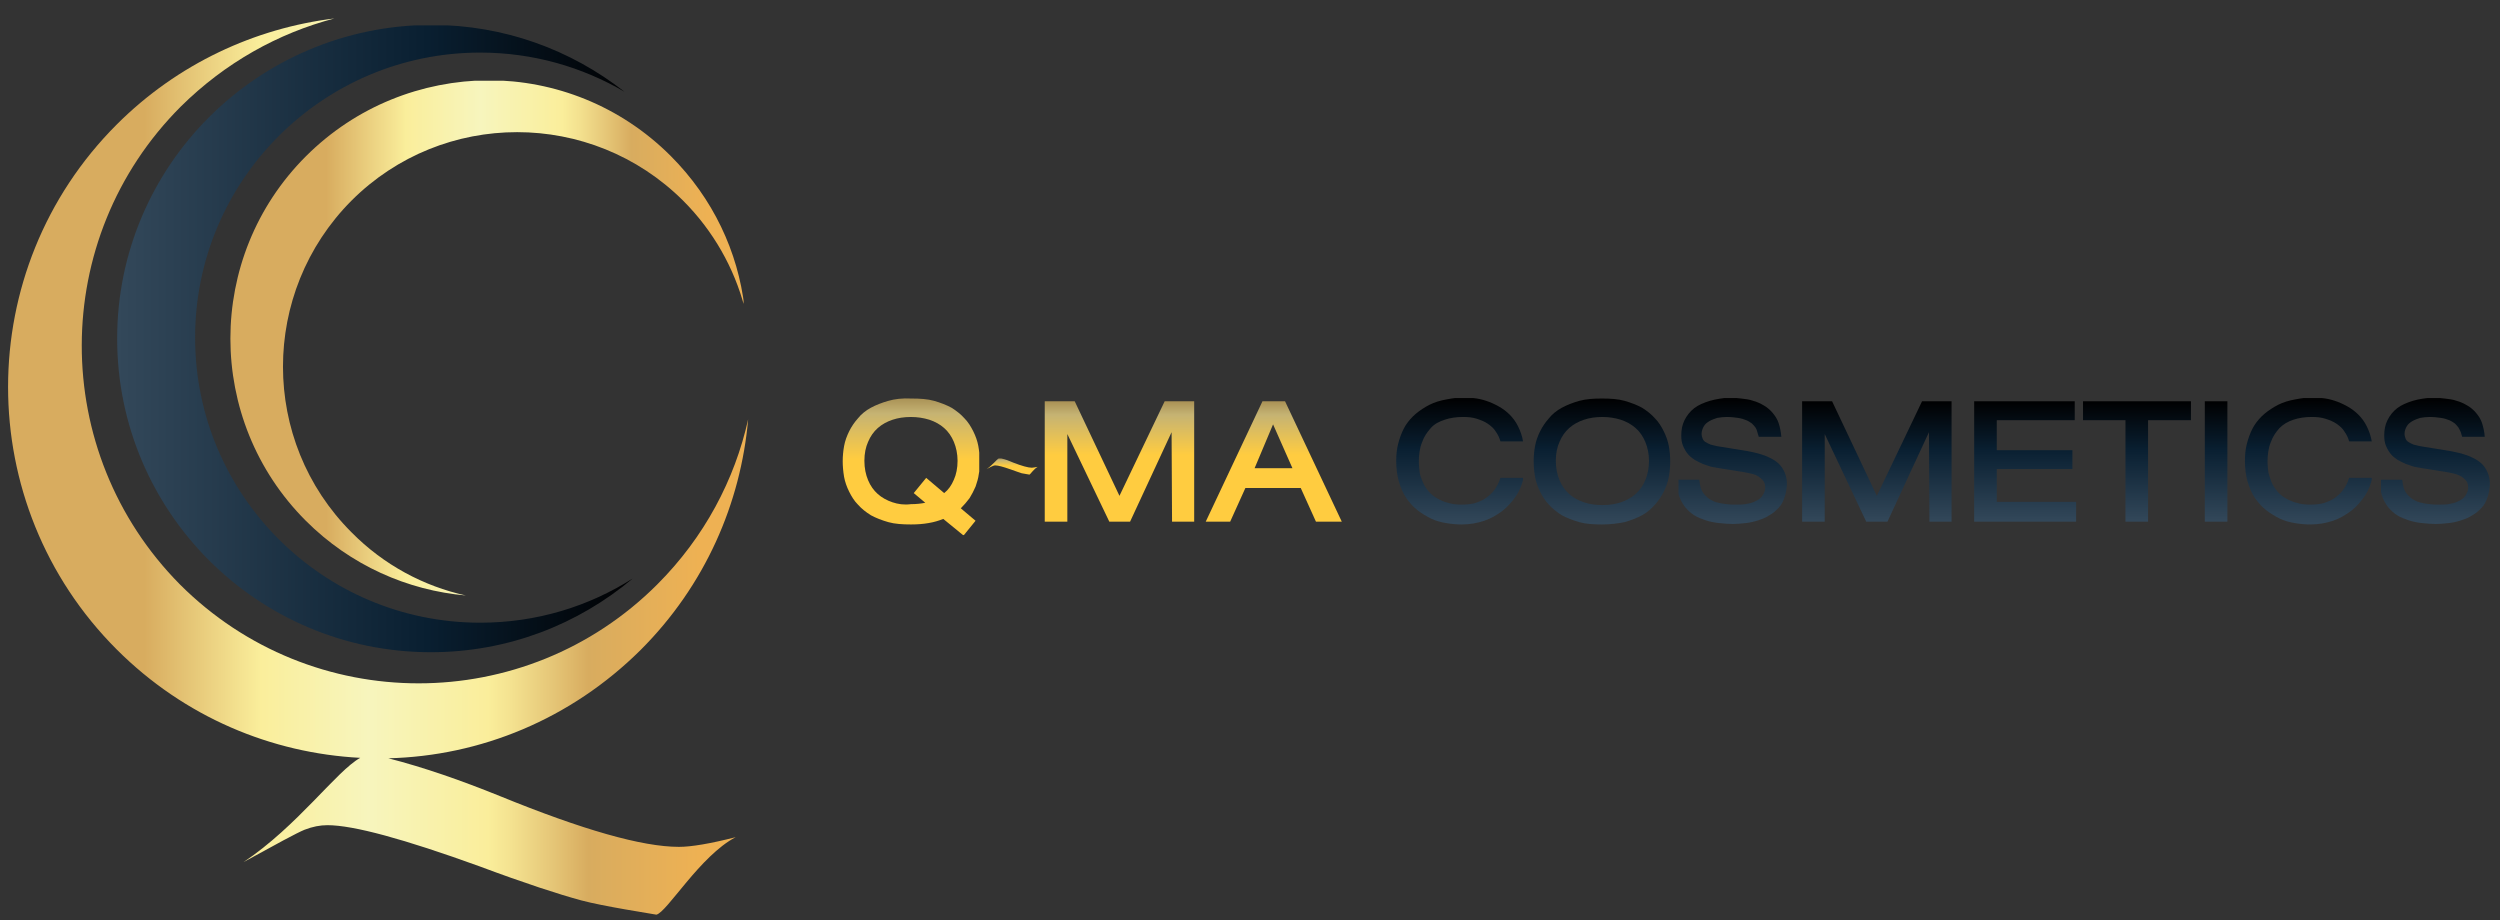<?xml version="1.0" encoding="utf-8"?>
<!-- Generator: Adobe Illustrator 16.0.0, SVG Export Plug-In . SVG Version: 6.00 Build 0)  -->
<!DOCTYPE svg PUBLIC "-//W3C//DTD SVG 1.1//EN" "http://www.w3.org/Graphics/SVG/1.1/DTD/svg11.dtd">
<svg version="1.1" id="Layer_1" xmlns="http://www.w3.org/2000/svg" xmlns:xlink="http://www.w3.org/1999/xlink" x="0px" y="0px"
	 width="542px" height="199.5px" viewBox="0 0 542 199.5" style="enable-background:new 0 0 542 199.5;" xml:space="preserve">
<rect x="0" y="0" width="542" height="199.5" fill="#333333" stroke="none"/>
<style type="text/css">
<![CDATA[
	.st0{clip-path:url(#SVGID_29_);fill:url(#SVGID_30_);}
	.st1{clip-path:url(#SVGID_44_);fill:url(#SVGID_45_);}
	.st2{clip-path:url(#SVGID_47_);fill:url(#SVGID_48_);}
	.st3{clip-path:url(#SVGID_2_);fill:url(#SVGID_3_);}
	.st4{clip-path:url(#SVGID_11_);fill:url(#SVGID_12_);}
	.st5{clip-path:url(#SVGID_14_);fill:url(#SVGID_15_);}
	.st6{clip-path:url(#SVGID_5_);fill:url(#SVGID_6_);}
	.st7{clip-path:url(#SVGID_17_);fill:url(#SVGID_18_);}
	.st8{clip-path:url(#SVGID_32_);fill:url(#SVGID_33_);}
	.st9{clip-path:url(#SVGID_35_);fill:url(#SVGID_36_);}
	.st10{clip-path:url(#SVGID_38_);fill:url(#SVGID_39_);}
	.st11{clip-path:url(#SVGID_8_);fill:url(#SVGID_9_);}
	.st12{clip-path:url(#SVGID_20_);fill:url(#SVGID_21_);}
	.st13{clip-path:url(#SVGID_23_);fill:url(#SVGID_24_);}
	.st14{clip-path:url(#SVGID_26_);fill:url(#SVGID_27_);}
	.st15{clip-path:url(#SVGID_41_);fill:url(#SVGID_42_);}
]]>
</style>
<g>
	<defs>
		<path id="SVGID_1_" d="M25.4,73.4c0,37.5,30.4,68,68,68c16.7,0,31.9-6,43.8-16c-9.6,6.1-20.9,9.6-33.1,9.6
			c-34.1,0-61.8-27.7-61.8-61.8c0-34.1,27.7-61.8,61.8-61.8c11.4,0,22.1,3.1,31.3,8.5c-11.6-9.1-26.1-14.5-41.9-14.5
			C55.9,5.5,25.4,35.9,25.4,73.4"/>
	</defs>
	<clipPath id="SVGID_2_">
		<use xlink:href="#SVGID_1_"  style="overflow:visible;"/>
	</clipPath>
	
		<linearGradient id="SVGID_3_" gradientUnits="userSpaceOnUse" x1="-31" y1="250" x2="-30" y2="250" gradientTransform="matrix(111.735 0 0 -111.735 3489.233 28007.271)">
		<stop  offset="0" style="stop-color:#33485A"/>
		<stop  offset="0.602" style="stop-color:#091F31"/>
		<stop  offset="1" style="stop-color:#000001"/>
	</linearGradient>
	<rect x="25.4" y="5.5" class="st3" width="111.7" height="136"/>
</g>
<g>
	<defs>
		<path id="SVGID_4_" d="M66.3,33.9c-21.8,21.8-21.8,57.2,0,79c9.7,9.7,22.1,15.1,34.7,16.2c-9.1-2-17.8-6.6-24.8-13.7
			c-19.8-19.8-19.8-52,0-71.9c19.8-19.8,52-19.8,71.9,0c6.6,6.6,11.1,14.7,13.3,23.1c-1.4-12-6.8-23.6-16-32.8
			c-10.9-10.9-25.2-16.4-39.5-16.4C91.5,17.5,77.2,23,66.3,33.9"/>
	</defs>
	<clipPath id="SVGID_5_">
		<use xlink:href="#SVGID_4_"  style="overflow:visible;"/>
	</clipPath>
	
		<linearGradient id="SVGID_6_" gradientUnits="userSpaceOnUse" x1="-31" y1="250" x2="-30" y2="250" gradientTransform="matrix(111.359 0 0 -111.359 3501.999 27913.019)">
		<stop  offset="0" style="stop-color:#D8AC5F"/>
		<stop  offset="0.186" style="stop-color:#D8AC5F"/>
		<stop  offset="0.342" style="stop-color:#FAEE9B"/>
		<stop  offset="0.487" style="stop-color:#F7F5BD"/>
		<stop  offset="0.647" style="stop-color:#FAEE9B"/>
		<stop  offset="0.678" style="stop-color:#F4E290"/>
		<stop  offset="0.734" style="stop-color:#E5C677"/>
		<stop  offset="0.782" style="stop-color:#D8AC5F"/>
		<stop  offset="0.931" style="stop-color:#EEB153"/>
		<stop  offset="1" style="stop-color:#EEB153"/>
	</linearGradient>
	<rect x="44.4" y="17.5" class="st6" width="116.8" height="111.6"/>
</g>
<g>
	<defs>
		<path id="SVGID_7_" d="M25.3,27c-31.4,31.4-31.4,82.4,0,113.8c14.7,14.7,33.6,22.5,52.8,23.5c-5.1,2.8-13.6,14.8-25.3,22.6
			c7.1-3.9,11.5-6.3,13.2-7c1.8-0.7,3.4-1,5-1c5.6,0,16.6,3,32.9,8.9c9.9,3.7,17.3,6.1,22.1,7.4c4.8,1.3,15.3,2.9,16.3,3.1
			c2.3-0.5,9.5-12.8,17.2-16.8c-5.5,1.4-9.6,2.1-12.3,2.1c-8,0-20.9-3.7-38.8-11c-8.4-3.4-16.4-6.2-24.2-8.2
			c19.9-0.5,39.5-8.4,54.7-23.5c14-14,21.7-31.8,23.3-50c-2.9,13.1-9.5,25.6-19.7,35.8c-28.6,28.6-74.9,28.6-103.5,0
			C10.6,98,10.6,51.7,39.2,23.1C48.8,13.6,60.3,7.2,72.5,4C55.3,6.1,38.5,13.8,25.3,27"/>
	</defs>
	<clipPath id="SVGID_8_">
		<use xlink:href="#SVGID_7_"  style="overflow:visible;"/>
	</clipPath>
	
		<linearGradient id="SVGID_9_" gradientUnits="userSpaceOnUse" x1="-31" y1="250" x2="-30" y2="250" gradientTransform="matrix(160.642 0 0 -160.642 4981.652 40261.629)">
		<stop  offset="0" style="stop-color:#D8AC5F"/>
		<stop  offset="0.186" style="stop-color:#D8AC5F"/>
		<stop  offset="0.342" style="stop-color:#FAEE9B"/>
		<stop  offset="0.487" style="stop-color:#F7F5BD"/>
		<stop  offset="0.647" style="stop-color:#FAEE9B"/>
		<stop  offset="0.678" style="stop-color:#F4E290"/>
		<stop  offset="0.734" style="stop-color:#E5C677"/>
		<stop  offset="0.782" style="stop-color:#D8AC5F"/>
		<stop  offset="0.931" style="stop-color:#EEB153"/>
		<stop  offset="1" style="stop-color:#EEB153"/>
	</linearGradient>
	<rect x="-6.1" y="4" class="st11" width="168.5" height="194.3"/>
</g>
<g>
	<defs>
		<path id="SVGID_10_" d="M193.5,108.9c-1.2-0.4-2.3-1-3.2-1.8c-0.9-0.8-1.6-1.8-2.1-3c-0.5-1.2-0.8-2.6-0.8-4.2
			c0-1.6,0.3-3,0.8-4.1c0.5-1.2,1.2-2.2,2.1-3c0.9-0.8,2-1.4,3.2-1.8c1.2-0.4,2.5-0.6,4-0.6c1.4,0,2.7,0.2,4,0.6
			c1.2,0.4,2.3,1,3.2,1.8c0.9,0.8,1.6,1.8,2.1,3c0.5,1.2,0.8,2.6,0.8,4.1c0,1.6-0.3,3-0.8,4.1c-0.5,1.2-1.2,2.2-2.1,2.9l-3.9-3.3
			l-2.7,3.3l2.5,2.1c-1,0.2-2,0.3-3.1,0.3C196,109.5,194.7,109.3,193.5,108.9 M192.6,86.9c-1.4,0.4-2.7,0.9-3.8,1.5
			c-1.1,0.6-2.1,1.4-2.8,2.3c-0.8,0.9-1.4,1.8-1.9,2.8c-0.5,1-0.9,2.1-1.1,3.2c-0.2,1.1-0.3,2.2-0.3,3.3c0,1.1,0.1,2.2,0.3,3.4
			c0.2,1.1,0.6,2.2,1.1,3.2c0.5,1,1.1,2,1.9,2.8c0.8,0.9,1.7,1.6,2.8,2.3c1.1,0.6,2.4,1.1,3.8,1.5c1.4,0.4,3.1,0.5,4.9,0.5
			c1.4,0,2.7-0.1,3.8-0.3c1.2-0.2,2.2-0.5,3.2-0.9l4.4,3.6l2.6-3.2l-3.2-2.7c0.7-0.7,1.3-1.4,1.9-2.2c0.5-0.8,0.9-1.6,1.3-2.5
			c0.3-0.9,0.6-1.8,0.7-2.7c0.2-0.9,0.2-1.8,0.2-2.8c0-1.1-0.1-2.2-0.3-3.3c-0.2-1.1-0.6-2.2-1.1-3.2c-0.5-1-1.1-2-1.9-2.8
			c-0.8-0.9-1.7-1.6-2.8-2.3c-1.1-0.6-2.4-1.1-3.8-1.5c-1.4-0.4-3.1-0.5-4.9-0.5C195.6,86.3,194,86.5,192.6,86.9"/>
	</defs>
	<clipPath id="SVGID_11_">
		<use xlink:href="#SVGID_10_"  style="overflow:visible;"/>
	</clipPath>
	
		<linearGradient id="SVGID_12_" gradientUnits="userSpaceOnUse" x1="-31" y1="250" x2="-30" y2="250" gradientTransform="matrix(0 -29.704 -29.704 0 7623.463 -804.796)">
		<stop  offset="0" style="stop-color:#FFCC40"/>
		<stop  offset="0.289" style="stop-color:#FFCC40"/>
		<stop  offset="0.517" style="stop-color:#FFCC40"/>
		<stop  offset="0.555" style="stop-color:#FFCC40"/>
		<stop  offset="0.888" style="stop-color:#C5B373"/>
		<stop  offset="1" style="stop-color:#A99155"/>
	</linearGradient>
	<rect x="182.5" y="86.3" class="st4" width="29.8" height="29.7"/>
</g>
<g>
	<defs>
		<polygon id="SVGID_13_" points="252.5,87 242.7,107.5 233,87 226.5,87 226.5,113.1 231.4,113.1 231.4,94.1 240.5,113.1 245,113.1 
			254,93.7 254.1,113.1 259,113.1 259,87 		"/>
	</defs>
	<clipPath id="SVGID_14_">
		<use xlink:href="#SVGID_13_"  style="overflow:visible;"/>
	</clipPath>
	
		<linearGradient id="SVGID_15_" gradientUnits="userSpaceOnUse" x1="-31" y1="250" x2="-30" y2="250" gradientTransform="matrix(0 -26.133 -26.133 0 6775.935 -697.039)">
		<stop  offset="0" style="stop-color:#FFCC40"/>
		<stop  offset="0.289" style="stop-color:#FFCC40"/>
		<stop  offset="0.517" style="stop-color:#FFCC40"/>
		<stop  offset="0.555" style="stop-color:#FFCC40"/>
		<stop  offset="0.888" style="stop-color:#C5B373"/>
		<stop  offset="1" style="stop-color:#A99155"/>
	</linearGradient>
	<rect x="226.5" y="87" class="st5" width="32.4" height="26.1"/>
</g>
<g>
	<defs>
		<path id="SVGID_16_" d="M276,92l4.2,9.5h-8.2L276,92z M273.7,87l-12.3,26.1h5.3l3.3-7.3h12l3.3,7.3h5.6L278.6,87H273.7z"/>
	</defs>
	<clipPath id="SVGID_17_">
		<use xlink:href="#SVGID_16_"  style="overflow:visible;"/>
	</clipPath>
	
		<linearGradient id="SVGID_18_" gradientUnits="userSpaceOnUse" x1="-31" y1="250" x2="-30" y2="250" gradientTransform="matrix(0 -26.133 -26.133 0 6809.326 -697.039)">
		<stop  offset="0" style="stop-color:#FFCC40"/>
		<stop  offset="0.289" style="stop-color:#FFCC40"/>
		<stop  offset="0.517" style="stop-color:#FFCC40"/>
		<stop  offset="0.555" style="stop-color:#FFCC40"/>
		<stop  offset="0.888" style="stop-color:#C5B373"/>
		<stop  offset="1" style="stop-color:#A99155"/>
	</linearGradient>
	<rect x="261.4" y="87" class="st7" width="29.5" height="26.1"/>
</g>
<g>
	<defs>
		<path id="SVGID_19_" d="M312.6,86.8c-1.3,0.3-2.5,0.8-3.5,1.4c-1,0.6-2,1.3-2.8,2.1c-0.8,0.8-1.5,1.7-2,2.7
			c-0.5,1-0.9,2.1-1.2,3.3c-0.3,1.2-0.4,2.4-0.4,3.6c0,1.7,0.2,3.2,0.6,4.6c0.4,1.3,0.9,2.5,1.6,3.5c0.7,1,1.5,1.9,2.4,2.6
			c0.9,0.7,1.9,1.3,2.9,1.8c1,0.5,2.1,0.8,3.3,1c1.1,0.2,2.3,0.3,3.4,0.3c1.8,0,3.4-0.3,4.9-0.8c1.5-0.5,2.8-1.3,4-2.2
			c1.1-0.9,2.1-2,2.9-3.2c0.8-1.2,1.3-2.5,1.6-3.9h-5c-0.3,1-0.8,1.9-1.3,2.6c-0.5,0.7-1.2,1.3-1.9,1.8c-0.7,0.5-1.5,0.8-2.4,1.1
			c-0.9,0.2-1.8,0.3-2.8,0.3c-1.1,0-2.1-0.1-3-0.4c-0.9-0.2-1.7-0.6-2.4-1c-0.7-0.4-1.3-0.9-1.8-1.5s-0.9-1.2-1.2-1.9
			c-0.3-0.7-0.6-1.4-0.7-2.1c-0.1-0.8-0.2-1.5-0.2-2.3c0-1.6,0.2-3.1,0.7-4.3c0.4-1.2,1.1-2.2,1.9-3.1s1.8-1.4,3-1.8
			c1.2-0.4,2.5-0.6,4-0.6c1.1,0,2.1,0.1,3,0.4c0.9,0.3,1.7,0.6,2.4,1.1c0.7,0.5,1.3,1,1.7,1.7c0.5,0.7,0.8,1.4,1,2.1h4.9
			c-0.2-1.2-0.6-2.3-1.1-3.3c-0.5-1-1.1-1.8-1.8-2.5c-0.7-0.7-1.5-1.3-2.4-1.8c-0.9-0.5-1.8-0.9-2.7-1.2c-0.9-0.3-1.8-0.5-2.8-0.6
			c-0.9-0.1-1.8-0.2-2.6-0.2C315.3,86.3,313.9,86.5,312.6,86.8"/>
	</defs>
	<clipPath id="SVGID_20_">
		<use xlink:href="#SVGID_19_"  style="overflow:visible;"/>
	</clipPath>
	
		<linearGradient id="SVGID_21_" gradientUnits="userSpaceOnUse" x1="-31" y1="250" x2="-30" y2="250" gradientTransform="matrix(0 -27.379 -27.379 0 7161.207 -735.052)">
		<stop  offset="0" style="stop-color:#33485A"/>
		<stop  offset="0.602" style="stop-color:#091F31"/>
		<stop  offset="1" style="stop-color:#000001"/>
	</linearGradient>
	<rect x="302.7" y="86.3" class="st12" width="27.5" height="27.4"/>
</g>
<g>
	<defs>
		<path id="SVGID_22_" d="M343.4,108.9c-1.2-0.4-2.3-1-3.2-1.8s-1.6-1.8-2.1-3c-0.5-1.2-0.8-2.6-0.8-4.2c0-1.6,0.3-3,0.8-4.1
			c0.5-1.2,1.2-2.2,2.1-3c0.9-0.8,2-1.4,3.2-1.8c1.2-0.4,2.5-0.6,4-0.6c1.4,0,2.7,0.2,4,0.6c1.2,0.4,2.3,1,3.2,1.8
			c0.9,0.8,1.6,1.8,2.1,3c0.5,1.2,0.8,2.6,0.8,4.1c0,1.6-0.3,3-0.8,4.2c-0.5,1.2-1.2,2.2-2.1,3c-0.9,0.8-2,1.4-3.2,1.8
			c-1.2,0.4-2.5,0.6-4,0.6C345.9,109.5,344.6,109.3,343.4,108.9 M342.4,86.9c-1.4,0.4-2.7,0.9-3.8,1.5c-1.1,0.6-2.1,1.4-2.8,2.3
			c-0.8,0.9-1.4,1.8-1.9,2.8c-0.5,1-0.9,2.1-1.1,3.2c-0.2,1.1-0.3,2.2-0.3,3.3c0,1.1,0.1,2.2,0.3,3.4c0.2,1.1,0.6,2.2,1.1,3.2
			c0.5,1,1.1,2,1.9,2.8c0.8,0.9,1.7,1.6,2.8,2.3c1.1,0.6,2.4,1.1,3.8,1.5c1.4,0.4,3.1,0.5,4.9,0.5c1.8,0,3.4-0.2,4.9-0.5
			c1.4-0.4,2.7-0.9,3.8-1.5c1.1-0.6,2-1.4,2.8-2.3c0.8-0.9,1.4-1.8,1.9-2.8c0.5-1,0.9-2.1,1.1-3.2c0.2-1.1,0.3-2.2,0.3-3.4
			c0-1.1-0.1-2.2-0.3-3.3c-0.2-1.1-0.6-2.2-1.1-3.2c-0.5-1-1.1-2-1.9-2.8c-0.8-0.9-1.7-1.6-2.8-2.3c-1.1-0.6-2.4-1.1-3.8-1.5
			c-1.4-0.4-3.1-0.5-4.9-0.5S343.9,86.5,342.4,86.9"/>
	</defs>
	<clipPath id="SVGID_23_">
		<use xlink:href="#SVGID_22_"  style="overflow:visible;"/>
	</clipPath>
	
		<linearGradient id="SVGID_24_" gradientUnits="userSpaceOnUse" x1="-31" y1="250" x2="-30" y2="250" gradientTransform="matrix(0 -27.379 -27.379 0 7192.128 -735.052)">
		<stop  offset="0" style="stop-color:#33485A"/>
		<stop  offset="0.602" style="stop-color:#091F31"/>
		<stop  offset="1" style="stop-color:#000001"/>
	</linearGradient>
	<rect x="332.4" y="86.3" class="st13" width="29.8" height="27.4"/>
</g>
<g>
	<defs>
		<path id="SVGID_25_" d="M370.7,86.9c-1.3,0.4-2.5,0.9-3.4,1.6c-0.9,0.7-1.6,1.6-2.1,2.6c-0.5,1-0.7,2.1-0.7,3.3
			c0,0.9,0.1,1.6,0.4,2.3c0.3,0.7,0.6,1.2,1,1.7c0.4,0.5,0.9,0.9,1.5,1.3c0.6,0.3,1.1,0.6,1.8,0.9c0.6,0.2,1.2,0.4,1.8,0.6
			c0.6,0.1,1.2,0.2,1.7,0.3l5.6,0.9c0.7,0.1,1.3,0.3,1.8,0.4s1,0.4,1.4,0.7c0.4,0.3,0.7,0.6,0.9,0.9c0.2,0.4,0.3,0.8,0.3,1.3
			c0,0.6-0.2,1.1-0.5,1.6c-0.3,0.5-0.7,0.9-1.3,1.2c-0.6,0.3-1.2,0.6-2,0.7c-0.8,0.2-1.7,0.2-2.7,0.2c-0.6,0-1.2,0-1.8-0.1
			c-0.6-0.1-1.2-0.1-1.8-0.3c-0.6-0.1-1.1-0.3-1.6-0.6c-0.5-0.2-0.9-0.6-1.3-1c-0.4-0.4-0.7-0.9-0.9-1.4c-0.2-0.6-0.3-1.2-0.4-2
			h-4.9c0,1.3,0.2,2.4,0.5,3.4c0.3,1,0.8,1.8,1.3,2.5c0.6,0.7,1.2,1.3,2,1.8c0.8,0.5,1.6,0.8,2.5,1.1c0.9,0.3,1.9,0.5,2.9,0.6
			c1,0.1,2,0.2,3,0.2c0.9,0,1.8-0.1,2.8-0.2c0.9-0.1,1.8-0.3,2.7-0.6c0.9-0.3,1.7-0.6,2.4-1.1c0.8-0.4,1.4-1,2-1.6
			c0.6-0.6,1-1.4,1.3-2.3c0.3-0.9,0.5-1.9,0.5-3c0-0.9-0.2-1.7-0.5-2.4c-0.3-0.7-0.7-1.3-1.2-1.8c-0.5-0.5-1.1-0.9-1.7-1.2
			c-0.6-0.3-1.2-0.6-1.9-0.8c-0.6-0.2-1.2-0.4-1.8-0.5c-0.5-0.1-1-0.2-1.4-0.3l-6.2-1c-0.7-0.1-1.3-0.3-1.8-0.4
			c-0.5-0.2-0.9-0.4-1.2-0.6c-0.3-0.2-0.5-0.5-0.6-0.8c-0.1-0.3-0.2-0.6-0.2-0.9c0-0.6,0.2-1.2,0.5-1.7c0.3-0.5,0.7-0.8,1.2-1.1
			c0.5-0.3,1.1-0.5,1.7-0.7c0.7-0.1,1.3-0.2,2-0.2c1,0,1.8,0.1,2.5,0.2c0.7,0.1,1.3,0.3,1.8,0.5c0.5,0.2,0.9,0.5,1.2,0.7
			c0.3,0.3,0.6,0.6,0.8,0.9c0.2,0.3,0.3,0.6,0.4,1c0.1,0.3,0.2,0.7,0.3,1h4.9c-0.1-1.1-0.3-2.1-0.6-3c-0.3-0.9-0.8-1.6-1.3-2.2
			c-0.5-0.6-1.2-1.2-1.9-1.6c-0.7-0.4-1.5-0.8-2.3-1c-0.8-0.3-1.7-0.4-2.6-0.5c-0.9-0.1-1.8-0.2-2.7-0.2
			C373.6,86.3,372.1,86.5,370.7,86.9"/>
	</defs>
	<clipPath id="SVGID_26_">
		<use xlink:href="#SVGID_25_"  style="overflow:visible;"/>
	</clipPath>
	
		<linearGradient id="SVGID_27_" gradientUnits="userSpaceOnUse" x1="-31" y1="250" x2="-30" y2="250" gradientTransform="matrix(0 -27.379 -27.379 0 7220.644 -735.052)">
		<stop  offset="0" style="stop-color:#33485A"/>
		<stop  offset="0.602" style="stop-color:#091F31"/>
		<stop  offset="1" style="stop-color:#000001"/>
	</linearGradient>
	<rect x="363.9" y="86.3" class="st14" width="23.9" height="27.4"/>
</g>
<g>
	<defs>
		<polygon id="SVGID_28_" points="416.7,87 406.9,107.5 397.2,87 390.7,87 390.7,113.1 395.6,113.1 395.6,94.1 404.6,113.1 
			409.2,113.1 418.2,93.7 418.3,113.1 423.1,113.1 423.1,87 		"/>
	</defs>
	<clipPath id="SVGID_29_">
		<use xlink:href="#SVGID_28_"  style="overflow:visible;"/>
	</clipPath>
	
		<linearGradient id="SVGID_30_" gradientUnits="userSpaceOnUse" x1="-31" y1="250" x2="-30" y2="250" gradientTransform="matrix(0 -26.133 -26.133 0 6940.107 -697.039)">
		<stop  offset="0" style="stop-color:#33485A"/>
		<stop  offset="0.602" style="stop-color:#091F31"/>
		<stop  offset="1" style="stop-color:#000001"/>
	</linearGradient>
	<rect x="390.7" y="87" class="st0" width="32.4" height="26.1"/>
</g>
<g>
	<defs>
		<polygon id="SVGID_31_" points="428,87 428,113.1 450.1,113.1 450.1,108.8 432.9,108.8 432.9,101.7 449.3,101.7 449.3,97.6 
			432.9,97.6 432.9,91.1 449.8,91.1 449.8,87 		"/>
	</defs>
	<clipPath id="SVGID_32_">
		<use xlink:href="#SVGID_31_"  style="overflow:visible;"/>
	</clipPath>
	
		<linearGradient id="SVGID_33_" gradientUnits="userSpaceOnUse" x1="-31" y1="250" x2="-30" y2="250" gradientTransform="matrix(0 -26.133 -26.133 0 6972.263 -697.039)">
		<stop  offset="0" style="stop-color:#33485A"/>
		<stop  offset="0.602" style="stop-color:#091F31"/>
		<stop  offset="1" style="stop-color:#000001"/>
	</linearGradient>
	<rect x="428" y="87" class="st8" width="22.1" height="26.1"/>
</g>
<g>
	<defs>
		<polygon id="SVGID_34_" points="451.6,87 451.6,91.1 460.8,91.1 460.8,113.1 465.7,113.1 465.7,91.1 475,91.1 475,87 		"/>
	</defs>
	<clipPath id="SVGID_35_">
		<use xlink:href="#SVGID_34_"  style="overflow:visible;"/>
	</clipPath>
	
		<linearGradient id="SVGID_36_" gradientUnits="userSpaceOnUse" x1="-31" y1="250" x2="-30" y2="250" gradientTransform="matrix(0 -26.133 -26.133 0 6996.498 -697.039)">
		<stop  offset="0" style="stop-color:#33485A"/>
		<stop  offset="0.602" style="stop-color:#091F31"/>
		<stop  offset="1" style="stop-color:#000001"/>
	</linearGradient>
	<rect x="451.6" y="87" class="st9" width="23.4" height="26.1"/>
</g>
<g>
	<defs>
		<rect id="SVGID_37_" x="478" y="87" width="4.9" height="26.1"/>
	</defs>
	<clipPath id="SVGID_38_">
		<use xlink:href="#SVGID_37_"  style="overflow:visible;"/>
	</clipPath>
	
		<linearGradient id="SVGID_39_" gradientUnits="userSpaceOnUse" x1="-31" y1="250" x2="-30" y2="250" gradientTransform="matrix(0 -26.133 -26.133 0 7013.654 -697.039)">
		<stop  offset="0" style="stop-color:#33485A"/>
		<stop  offset="0.602" style="stop-color:#091F31"/>
		<stop  offset="1" style="stop-color:#000001"/>
	</linearGradient>
	<rect x="478" y="87" class="st10" width="4.9" height="26.1"/>
</g>
<g>
	<defs>
		<path id="SVGID_40_" d="M496.6,86.8c-1.3,0.3-2.5,0.8-3.5,1.4c-1,0.6-2,1.3-2.8,2.1c-0.8,0.8-1.5,1.7-2,2.7
			c-0.5,1-0.9,2.1-1.2,3.3c-0.3,1.2-0.4,2.4-0.4,3.6c0,1.7,0.2,3.2,0.6,4.6c0.4,1.3,0.9,2.5,1.6,3.5c0.7,1,1.5,1.9,2.4,2.6
			c0.9,0.7,1.9,1.3,2.9,1.8c1,0.5,2.1,0.8,3.3,1c1.1,0.2,2.3,0.3,3.4,0.3c1.8,0,3.4-0.3,4.9-0.8c1.5-0.5,2.8-1.3,4-2.2
			c1.1-0.9,2.1-2,2.9-3.2c0.8-1.2,1.3-2.5,1.6-3.9h-5c-0.3,1-0.8,1.9-1.3,2.6c-0.5,0.7-1.2,1.3-1.9,1.8c-0.7,0.5-1.5,0.8-2.4,1.1
			c-0.9,0.2-1.8,0.3-2.8,0.3c-1.1,0-2.1-0.1-3-0.4c-0.9-0.2-1.7-0.6-2.4-1c-0.7-0.4-1.3-0.9-1.8-1.5s-0.9-1.2-1.2-1.9
			c-0.3-0.7-0.5-1.4-0.7-2.1c-0.1-0.8-0.2-1.5-0.2-2.3c0-1.6,0.2-3.1,0.7-4.3c0.4-1.2,1.1-2.2,1.9-3.1c0.8-0.8,1.8-1.4,3-1.8
			c1.2-0.4,2.5-0.6,4-0.6c1.1,0,2.1,0.1,3,0.4c0.9,0.3,1.7,0.6,2.4,1.1c0.7,0.5,1.3,1,1.7,1.7c0.5,0.7,0.8,1.4,1,2.1h4.9
			c-0.2-1.2-0.6-2.3-1.1-3.3c-0.5-1-1.1-1.8-1.8-2.5c-0.7-0.7-1.5-1.3-2.4-1.8c-0.9-0.5-1.8-0.9-2.7-1.2c-0.9-0.3-1.8-0.5-2.8-0.6
			c-0.9-0.1-1.8-0.2-2.6-0.2C499.3,86.3,497.9,86.5,496.6,86.8"/>
	</defs>
	<clipPath id="SVGID_41_">
		<use xlink:href="#SVGID_40_"  style="overflow:visible;"/>
	</clipPath>
	
		<linearGradient id="SVGID_42_" gradientUnits="userSpaceOnUse" x1="-31" y1="250.001" x2="-30" y2="250.001" gradientTransform="matrix(0 -27.379 -27.379 0 7345.285 -735.052)">
		<stop  offset="0" style="stop-color:#33485A"/>
		<stop  offset="0.602" style="stop-color:#091F31"/>
		<stop  offset="1" style="stop-color:#000001"/>
	</linearGradient>
	<rect x="486.7" y="86.3" class="st15" width="27.5" height="27.4"/>
</g>
<g>
	<defs>
		<path id="SVGID_43_" d="M523.1,86.9c-1.3,0.4-2.5,0.9-3.4,1.6c-0.9,0.7-1.6,1.6-2.1,2.6c-0.5,1-0.7,2.1-0.7,3.3
			c0,0.9,0.1,1.6,0.4,2.3c0.3,0.7,0.6,1.2,1,1.7c0.4,0.5,0.9,0.9,1.5,1.3c0.6,0.3,1.1,0.6,1.8,0.9c0.6,0.2,1.2,0.4,1.8,0.6
			c0.6,0.1,1.2,0.2,1.7,0.3l5.6,0.9c0.7,0.1,1.3,0.3,1.8,0.4c0.5,0.2,1,0.4,1.4,0.7c0.4,0.3,0.7,0.6,0.9,0.9
			c0.2,0.4,0.3,0.8,0.3,1.3c0,0.6-0.2,1.1-0.5,1.6c-0.3,0.5-0.7,0.9-1.3,1.2c-0.6,0.3-1.2,0.6-2,0.7c-0.8,0.2-1.7,0.2-2.7,0.2
			c-0.6,0-1.2,0-1.8-0.1c-0.6-0.1-1.2-0.1-1.8-0.3c-0.6-0.1-1.1-0.3-1.6-0.6c-0.5-0.2-0.9-0.6-1.3-1c-0.4-0.4-0.7-0.9-0.9-1.4
			c-0.2-0.6-0.3-1.2-0.4-2h-4.9c0,1.3,0.2,2.4,0.5,3.4c0.3,1,0.8,1.8,1.3,2.5c0.6,0.7,1.2,1.3,2,1.8c0.8,0.5,1.6,0.8,2.5,1.1
			c0.9,0.3,1.9,0.5,2.9,0.6c1,0.1,2,0.2,3,0.2c0.9,0,1.8-0.1,2.8-0.2c0.9-0.1,1.8-0.3,2.7-0.6c0.9-0.3,1.7-0.6,2.4-1.1
			c0.8-0.4,1.4-1,2-1.6c0.6-0.6,1-1.4,1.3-2.3s0.5-1.9,0.5-3c0-0.9-0.2-1.7-0.5-2.4c-0.3-0.7-0.7-1.3-1.2-1.8
			c-0.5-0.5-1.1-0.9-1.7-1.2c-0.6-0.3-1.2-0.6-1.9-0.8c-0.6-0.2-1.2-0.4-1.8-0.5c-0.5-0.1-1-0.2-1.4-0.3l-6.2-1
			c-0.7-0.1-1.3-0.3-1.8-0.4c-0.5-0.2-0.9-0.4-1.2-0.6c-0.3-0.2-0.5-0.5-0.6-0.8c-0.1-0.3-0.2-0.6-0.2-0.9c0-0.6,0.2-1.2,0.5-1.7
			c0.3-0.5,0.7-0.8,1.2-1.1c0.5-0.3,1.1-0.5,1.7-0.7c0.6-0.1,1.3-0.2,2-0.2c1,0,1.8,0.1,2.5,0.2c0.7,0.1,1.3,0.3,1.8,0.5
			c0.5,0.2,0.9,0.5,1.2,0.7c0.3,0.3,0.6,0.6,0.8,0.9c0.2,0.3,0.3,0.6,0.5,1c0.1,0.3,0.2,0.7,0.3,1h4.9c-0.1-1.1-0.3-2.1-0.6-3
			c-0.3-0.9-0.8-1.6-1.3-2.2c-0.5-0.6-1.2-1.2-1.9-1.6c-0.7-0.4-1.5-0.8-2.3-1c-0.8-0.3-1.7-0.4-2.6-0.5c-0.9-0.1-1.8-0.2-2.7-0.2
			C526,86.3,524.4,86.5,523.1,86.9"/>
	</defs>
	<clipPath id="SVGID_44_">
		<use xlink:href="#SVGID_43_"  style="overflow:visible;"/>
	</clipPath>
	
		<linearGradient id="SVGID_45_" gradientUnits="userSpaceOnUse" x1="-31" y1="250" x2="-30" y2="250" gradientTransform="matrix(0 -27.379 -27.379 0 7372.972 -735.052)">
		<stop  offset="0" style="stop-color:#33485A"/>
		<stop  offset="0.602" style="stop-color:#091F31"/>
		<stop  offset="1" style="stop-color:#000001"/>
	</linearGradient>
	<rect x="516.2" y="86.3" class="st1" width="23.9" height="27.4"/>
</g>
<g>
	<defs>
		<path id="SVGID_46_" d="M213.9,101.7c0.7-0.4,1.2-0.6,1.4-0.7c0.2-0.1,0.4-0.1,0.5-0.1c0.6,0,1.7,0.3,3.4,0.9
			c1,0.4,1.8,0.6,2.3,0.8c0.5,0.1,1.6,0.3,1.7,0.3c0.2-0.1,1-1.3,1.8-1.7c-0.6,0.1-1,0.2-1.3,0.2c-0.8,0-2.2-0.4-4-1.1
			c-0.9-0.4-1.7-0.7-2.6-0.9l-0.6,0C216,99.7,215.1,100.9,213.9,101.7"/>
	</defs>
	<clipPath id="SVGID_47_">
		<use xlink:href="#SVGID_46_"  style="overflow:visible;"/>
	</clipPath>
	
		<linearGradient id="SVGID_48_" gradientUnits="userSpaceOnUse" x1="-31" y1="250" x2="-30" y2="250" gradientTransform="matrix(0 -3.542 -3.542 0 1105.015 -6.862)">
		<stop  offset="0" style="stop-color:#FFCC40"/>
		<stop  offset="0.289" style="stop-color:#FFCC40"/>
		<stop  offset="0.517" style="stop-color:#FFCC40"/>
		<stop  offset="0.555" style="stop-color:#FFCC40"/>
		<stop  offset="0.888" style="stop-color:#C5B373"/>
		<stop  offset="1" style="stop-color:#A99155"/>
	</linearGradient>
	<rect x="213.9" y="99.4" class="st2" width="11" height="3.5"/>
</g>
</svg>
